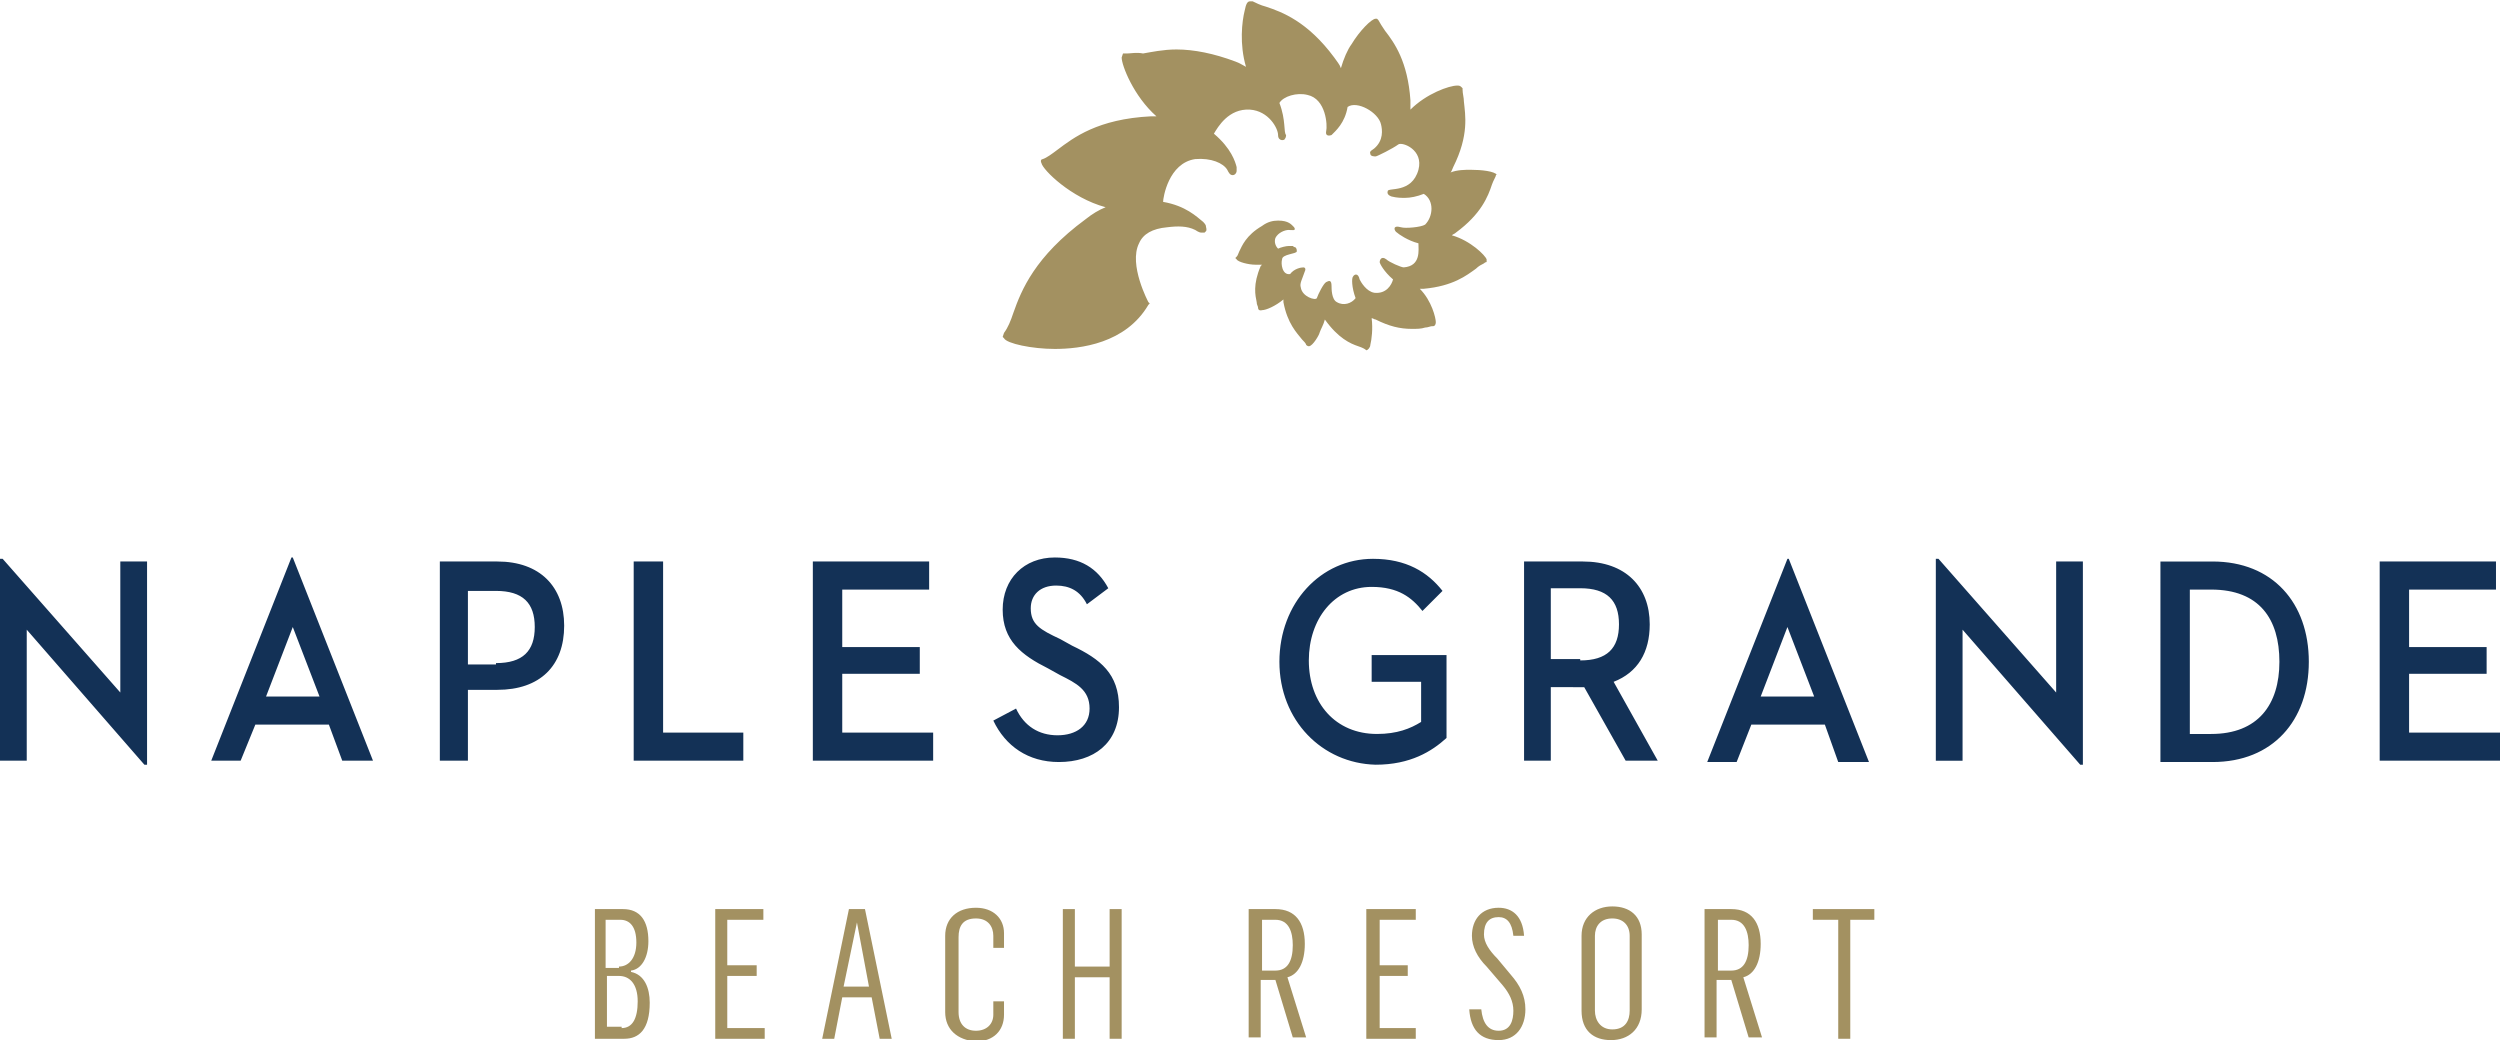 <svg id="main_logo" xmlns="http://www.w3.org/2000/svg" xmlns:xlink="http://www.w3.org/1999/xlink" viewBox="0 0 187 77.8"><style>.st0{fill:#133156}.st0,.st1{clip-path:url(#SVGID_2_)}.st1,.st2,.st3{fill:#a39161}.st3{clip-path:url(#SVGID_4_)}.st4,.st5,.st6{clip-path:url(#SVGID_6_);fill:#a39161}.st5,.st6{clip-path:url(#SVGID_8_)}.st6{clip-path:url(#SVGID_10_)}</style><defs><path id="SVGID_1_" d="M0 0h187v77.8H0z"/></defs><clipPath id="SVGID_2_"><use xlink:href="#SVGID_1_" overflow="visible"/></clipPath><path class="st0" d="M2 47.1v9.8H0V41.8h.2l8.8 10V42h2v15.2h-.2L2 47.1zm22.6 7.1h-5.5L18 56.9h-2.2l6-15.2h.1l6 15.2h-2.3l-1-2.7zm-4.7-2.1h4l-2-5.2-2 5.2zM35 56.9h-2.1V42h4.3c3.2 0 5 1.9 5 4.8 0 3-1.8 4.8-5 4.8H35v5.3zm2.1-7.3c2 0 2.9-.9 2.9-2.7 0-1.8-.9-2.7-2.9-2.7H35v5.5h2.1zM47.5 42h2.1v12.8h6v2.1h-8.2V42zm13.3 0h8.7v2.1H63v4.3h5.8v2H63v4.4h6.8v2.1h-9V42zM76 53c.6 1.3 1.7 2 3.1 2 1.4 0 2.4-.7 2.4-2 0-1.4-1-1.9-2.2-2.5l-.9-.5c-2-1-3.4-2.1-3.4-4.4 0-2.3 1.6-3.9 3.9-3.9 1.9 0 3.2.8 4 2.3l-1.6 1.2c-.5-1-1.3-1.4-2.3-1.4-1.2 0-1.9.7-1.9 1.7 0 1.2.7 1.6 2.2 2.3l.9.5c2.1 1 3.5 2.1 3.5 4.6 0 2.7-1.9 4.1-4.5 4.1-2.3 0-4-1.2-4.9-3.1L76 53zm19.7-3.5c0-4.4 3.1-7.7 7-7.7 2.5 0 4.1 1 5.2 2.4l-1.5 1.5c-.8-1-1.8-1.8-3.8-1.8-2.8 0-4.7 2.4-4.7 5.5 0 3.2 2 5.5 5.1 5.5 1.5 0 2.5-.4 3.3-.9v-3h-3.7v-2h5.6v6.2c-1.1 1-2.7 2-5.3 2-4-.1-7.2-3.3-7.2-7.7m20.4 7.4H114V42h4.4c3.2 0 5 1.9 5 4.7 0 2.1-.9 3.6-2.7 4.3l3.3 5.9h-2.4l-3.1-5.5H116v5.5zm2.1-7.5c2 0 2.9-.9 2.9-2.7 0-1.8-.9-2.7-2.9-2.7H116v5.3h2.2zm18.3 4.8H131l-1.1 2.8h-2.2l6-15.2h.1l6 15.2h-2.3l-1-2.8zm-4.8-2.1h4l-2-5.2-2 5.2zm15.1-5v9.8h-2V41.8h.2l8.8 10V42h2v15.2h-.2l-8.8-10.1zm14.8-5.1h3.9c4.5 0 7.2 3.1 7.2 7.5S170 57 165.5 57h-3.9V42zm3.8 12.9c3.5 0 5.1-2.2 5.1-5.4s-1.5-5.4-5.1-5.4h-1.6v10.8h1.6zM178 42h8.7v2.1h-6.5v4.3h5.8v2h-5.8v4.4h6.8v2.1h-9V42z"/><path class="st1" d="M44.5 68h2.1c1.3 0 1.9.9 1.9 2.4 0 1.2-.5 2.1-1.3 2.2v.1c1 .2 1.4 1.2 1.4 2.3 0 2-.8 2.7-1.9 2.7h-2.2V68zm1.8 4.3c.7 0 1.3-.6 1.3-1.8 0-1.2-.5-1.7-1.2-1.7h-1.1v3.6h1zm.2 4.6c.8 0 1.2-.7 1.2-2s-.6-1.9-1.4-1.9h-.9v3.8h1.1z"/><path class="st2" d="M53.5 68v9.7h3.7v-.8h-2.8V73h2.2v-.8h-2.2v-3.4h2.7V68zM64.1 69l.9 4.8h-1.9l1-4.8zm-.6-1l-2 9.7h.9l.6-3.1h2.2l.6 3.1h.9l-2-9.7h-1.2z"/><defs><path id="SVGID_3_" d="M0 0h187v77.8H0z"/></defs><clipPath id="SVGID_4_"><use xlink:href="#SVGID_3_" overflow="visible"/></clipPath><path class="st3" d="M70.7 75.7V70c0-1.3.9-2.1 2.3-2.1 1.3 0 2.1.8 2.1 1.9v1.1h-.8V70c0-.7-.4-1.3-1.3-1.3-1 0-1.3.6-1.3 1.4v5.6c0 .9.5 1.4 1.3 1.4s1.3-.5 1.3-1.2v-1h.8v1c0 1.2-.8 2-2.1 2-1.4-.1-2.3-.9-2.3-2.2"/><path class="st2" d="M83 68v4.3h-2.6V68h-.9v9.7h.9v-4.6H83v4.6h.9V68z"/><g><defs><path id="SVGID_5_" d="M0 0h187v77.8H0z"/></defs><clipPath id="SVGID_6_"><use xlink:href="#SVGID_5_" overflow="visible"/></clipPath><path class="st4" d="M93.4 68h2c1.5 0 2.2 1 2.2 2.6 0 1.4-.5 2.3-1.3 2.5l1.4 4.5h-1l-1.3-4.3h-1.1v4.3h-.9V68zm2 4.6c.9 0 1.3-.7 1.3-1.9 0-1-.3-1.9-1.3-1.9h-1v3.8h1z"/></g><path class="st2" d="M102.2 68v9.7h3.7v-.8h-2.7V73h2.1v-.8h-2.1v-3.4h2.7V68z"/><g><defs><path id="SVGID_7_" d="M0 0h187v77.8H0z"/></defs><clipPath id="SVGID_8_"><use xlink:href="#SVGID_7_" overflow="visible"/></clipPath><path class="st5" d="M109.9 75.5h.9c.1 1 .5 1.6 1.3 1.6.9 0 1.1-.8 1.1-1.5s-.3-1.3-.8-1.9l-1.2-1.4c-.7-.7-1.1-1.5-1.1-2.3 0-1.2.7-2.1 2-2.1 1 0 1.8.6 1.9 2.1h-.8c-.1-1-.5-1.4-1.1-1.4-.7 0-1.1.4-1.1 1.3 0 .6.4 1.2 1 1.8l1 1.2c.7.8 1.1 1.6 1.1 2.6 0 1.3-.7 2.3-2 2.3-1.4 0-2.1-.8-2.2-2.3M118.3 75.6V70c0-1.4 1-2.2 2.3-2.2 1.3 0 2.2.7 2.2 2.1v5.6c0 1.5-1 2.3-2.3 2.3-1.3 0-2.2-.7-2.2-2.2m3.6 0V70c0-.8-.5-1.3-1.3-1.3-.9 0-1.3.6-1.3 1.3v5.6c0 .7.4 1.4 1.3 1.4 1 0 1.3-.7 1.3-1.4M127.5 68h2c1.5 0 2.2 1 2.2 2.6 0 1.4-.5 2.3-1.3 2.5l1.4 4.5h-1l-1.3-4.3h-1.1v4.3h-.9V68zm2 4.6c.9 0 1.3-.7 1.3-1.9 0-1-.3-1.9-1.3-1.9h-1v3.8h1z"/></g><path class="st2" d="M135.6 68v.8h1.9v8.9h.9v-8.9h1.8V68z"/><g><defs><path id="SVGID_9_" d="M0 0h187v77.8H0z"/></defs><clipPath id="SVGID_10_"><use xlink:href="#SVGID_9_" overflow="visible"/></clipPath><path class="st6" d="M112 13.1c-.2-.3-1.2-.4-2-.4-.4 0-1 0-1.5.2.1-.1.1-.2.2-.4 1.2-2.4.9-3.9.8-4.9 0-.3-.1-.6-.1-.9v-.1l-.1-.1c-.1-.1-.2-.1-.3-.1-.6 0-2.3.6-3.5 1.8v-.7c-.2-2.9-1.2-4.3-1.9-5.2-.2-.3-.4-.6-.5-.8l-.1-.1h-.1c-.3 0-1.2.9-1.8 1.9-.3.4-.6 1.1-.8 1.8-.1-.3-.3-.5-.5-.8-2-2.7-3.9-3.4-5.1-3.8-.4-.1-.8-.3-1-.4h-.2c-.2 0-.3.2-.4.7-.2.8-.4 2.5.1 4.2-.2-.1-.5-.3-.8-.4-1.6-.6-3.1-.9-4.4-.9-1 0-1.9.2-2.5.3-.5-.1-.9 0-1.2 0H84l-.1.3c0 .6.9 2.9 2.6 4.4h-.4c-4 .2-5.8 1.6-7 2.5-.4.3-.8.6-1.1.7-.1 0-.2.1-.1.3.1.5 2.2 2.6 4.8 3.3-.5.2-1 .5-1.5.9-3.8 2.8-4.8 5.3-5.4 7-.2.6-.4 1.1-.7 1.5l-.1.3.1.1c.2.4 2.1.8 3.8.8 1.9 0 5.3-.4 7-3.3l.1-.1-.1-.1s-1.5-2.8-.7-4.4c.3-.7 1-1.1 2.1-1.2.8-.1 1.5-.1 2.1.2.3.2.4.2.5.2h.2l.1-.1c.1-.1 0-.3 0-.4 0-.1-.2-.3-.2-.3-.5-.4-1.3-1.2-3-1.5 0-.3.4-2.9 2.4-3.2 1.2-.1 2.1.3 2.4.8.1.2.2.4.4.4s.3-.2.3-.3v-.3c-.1-.4-.4-1.4-1.7-2.5.3-.5 1.1-1.9 2.7-1.8 1.4.1 2.1 1.4 2.1 1.9s.5.4.5.3c.1-.1.1-.3.1-.3-.2-.2 0-1.1-.5-2.4.3-.5 1.3-.8 2.1-.6 1.4.3 1.5 2.3 1.4 2.7-.1.5.4.3.4.3.3-.3 1-.9 1.2-2.1.7-.5 2.3.4 2.5 1.3.1.4.2 1.2-.5 1.8-.1.1-.4.2-.3.4 0 .2.3.2.4.2.1 0 1.3-.6 1.7-.9.3-.2 1.9.4 1.5 1.9-.5 1.8-2.3 1.3-2.3 1.6-.1.3.3.4.3.4.4.1.7.1 1 .1.4 0 .9-.1 1.4-.3.8.5.7 1.7.1 2.3-.3.2-1.5.3-1.8.2-.7-.2-.5.3-.3.4.1.1.8.6 1.6.8 0 .5.2 1.7-1.1 1.8-.2 0-1.1-.4-1.3-.6-.4-.3-.5.1-.5.2s.3.7 1 1.3c-.1.4-.5 1.1-1.4 1-.6-.1-1-.8-1.1-1-.1-.5-.4-.4-.5-.2-.1.1-.1.8.2 1.6-.3.4-.9.6-1.4.3-.4-.2-.4-1-.4-1.2 0-.5-.2-.4-.4-.3-.2.1-.6.9-.7 1.2-.1.2-1.1-.1-1.2-.8-.1-.3.1-.6.3-1.2.1-.2 0-.3-.1-.3-.2 0-.7.1-1 .5-.6.1-.7-.8-.6-1.1 0-.4 1.1-.4 1.1-.6 0-.1 0-.2-.1-.3 0 0-.1 0-.2-.1h-.3c-.2 0-.6.1-.8.2-.2-.2-.3-.5-.2-.8.2-.4.7-.6 1-.6.2 0 .6.1.4-.2-.2-.2-.4-.5-1.2-.5-.4 0-.8.1-1.2.4-1.2.7-1.5 1.5-1.7 1.9-.1.2-.1.3-.2.4l-.1.1.1.1c.1.2.9.4 1.4.4h.5l-.1.1c-.6 1.4-.4 2.2-.3 2.7 0 .2.1.3.1.4 0 .3.3.2.3.2.3 0 1-.3 1.6-.8v.2c.3 1.6 1 2.3 1.4 2.8.1.1.3.3.3.4.1.1.2.1.2.1.3 0 .8-.9.8-1 .1-.3.3-.6.4-1 1 1.4 1.9 1.8 2.5 2 .3.1.5.2.6.3.1 0 .3-.2.3-.4.1-.4.2-1.2.1-2 .1 0 .2.1.3.1 1 .5 1.8.7 2.7.7.4 0 .7 0 1-.1.2 0 .4-.1.5-.1h.1c.1 0 .2-.1.2-.3 0-.3-.3-1.6-1.2-2.5h.3c2.2-.2 3.2-1 3.9-1.5.2-.2.4-.3.6-.4 0 0 .1-.1.2-.1v-.2c-.1-.3-1.2-1.4-2.6-1.8.1-.1.2-.1.3-.2 1.9-1.4 2.4-2.7 2.7-3.6.1-.3.3-.6.3-.7s.1 0 .1 0"/></g></svg>